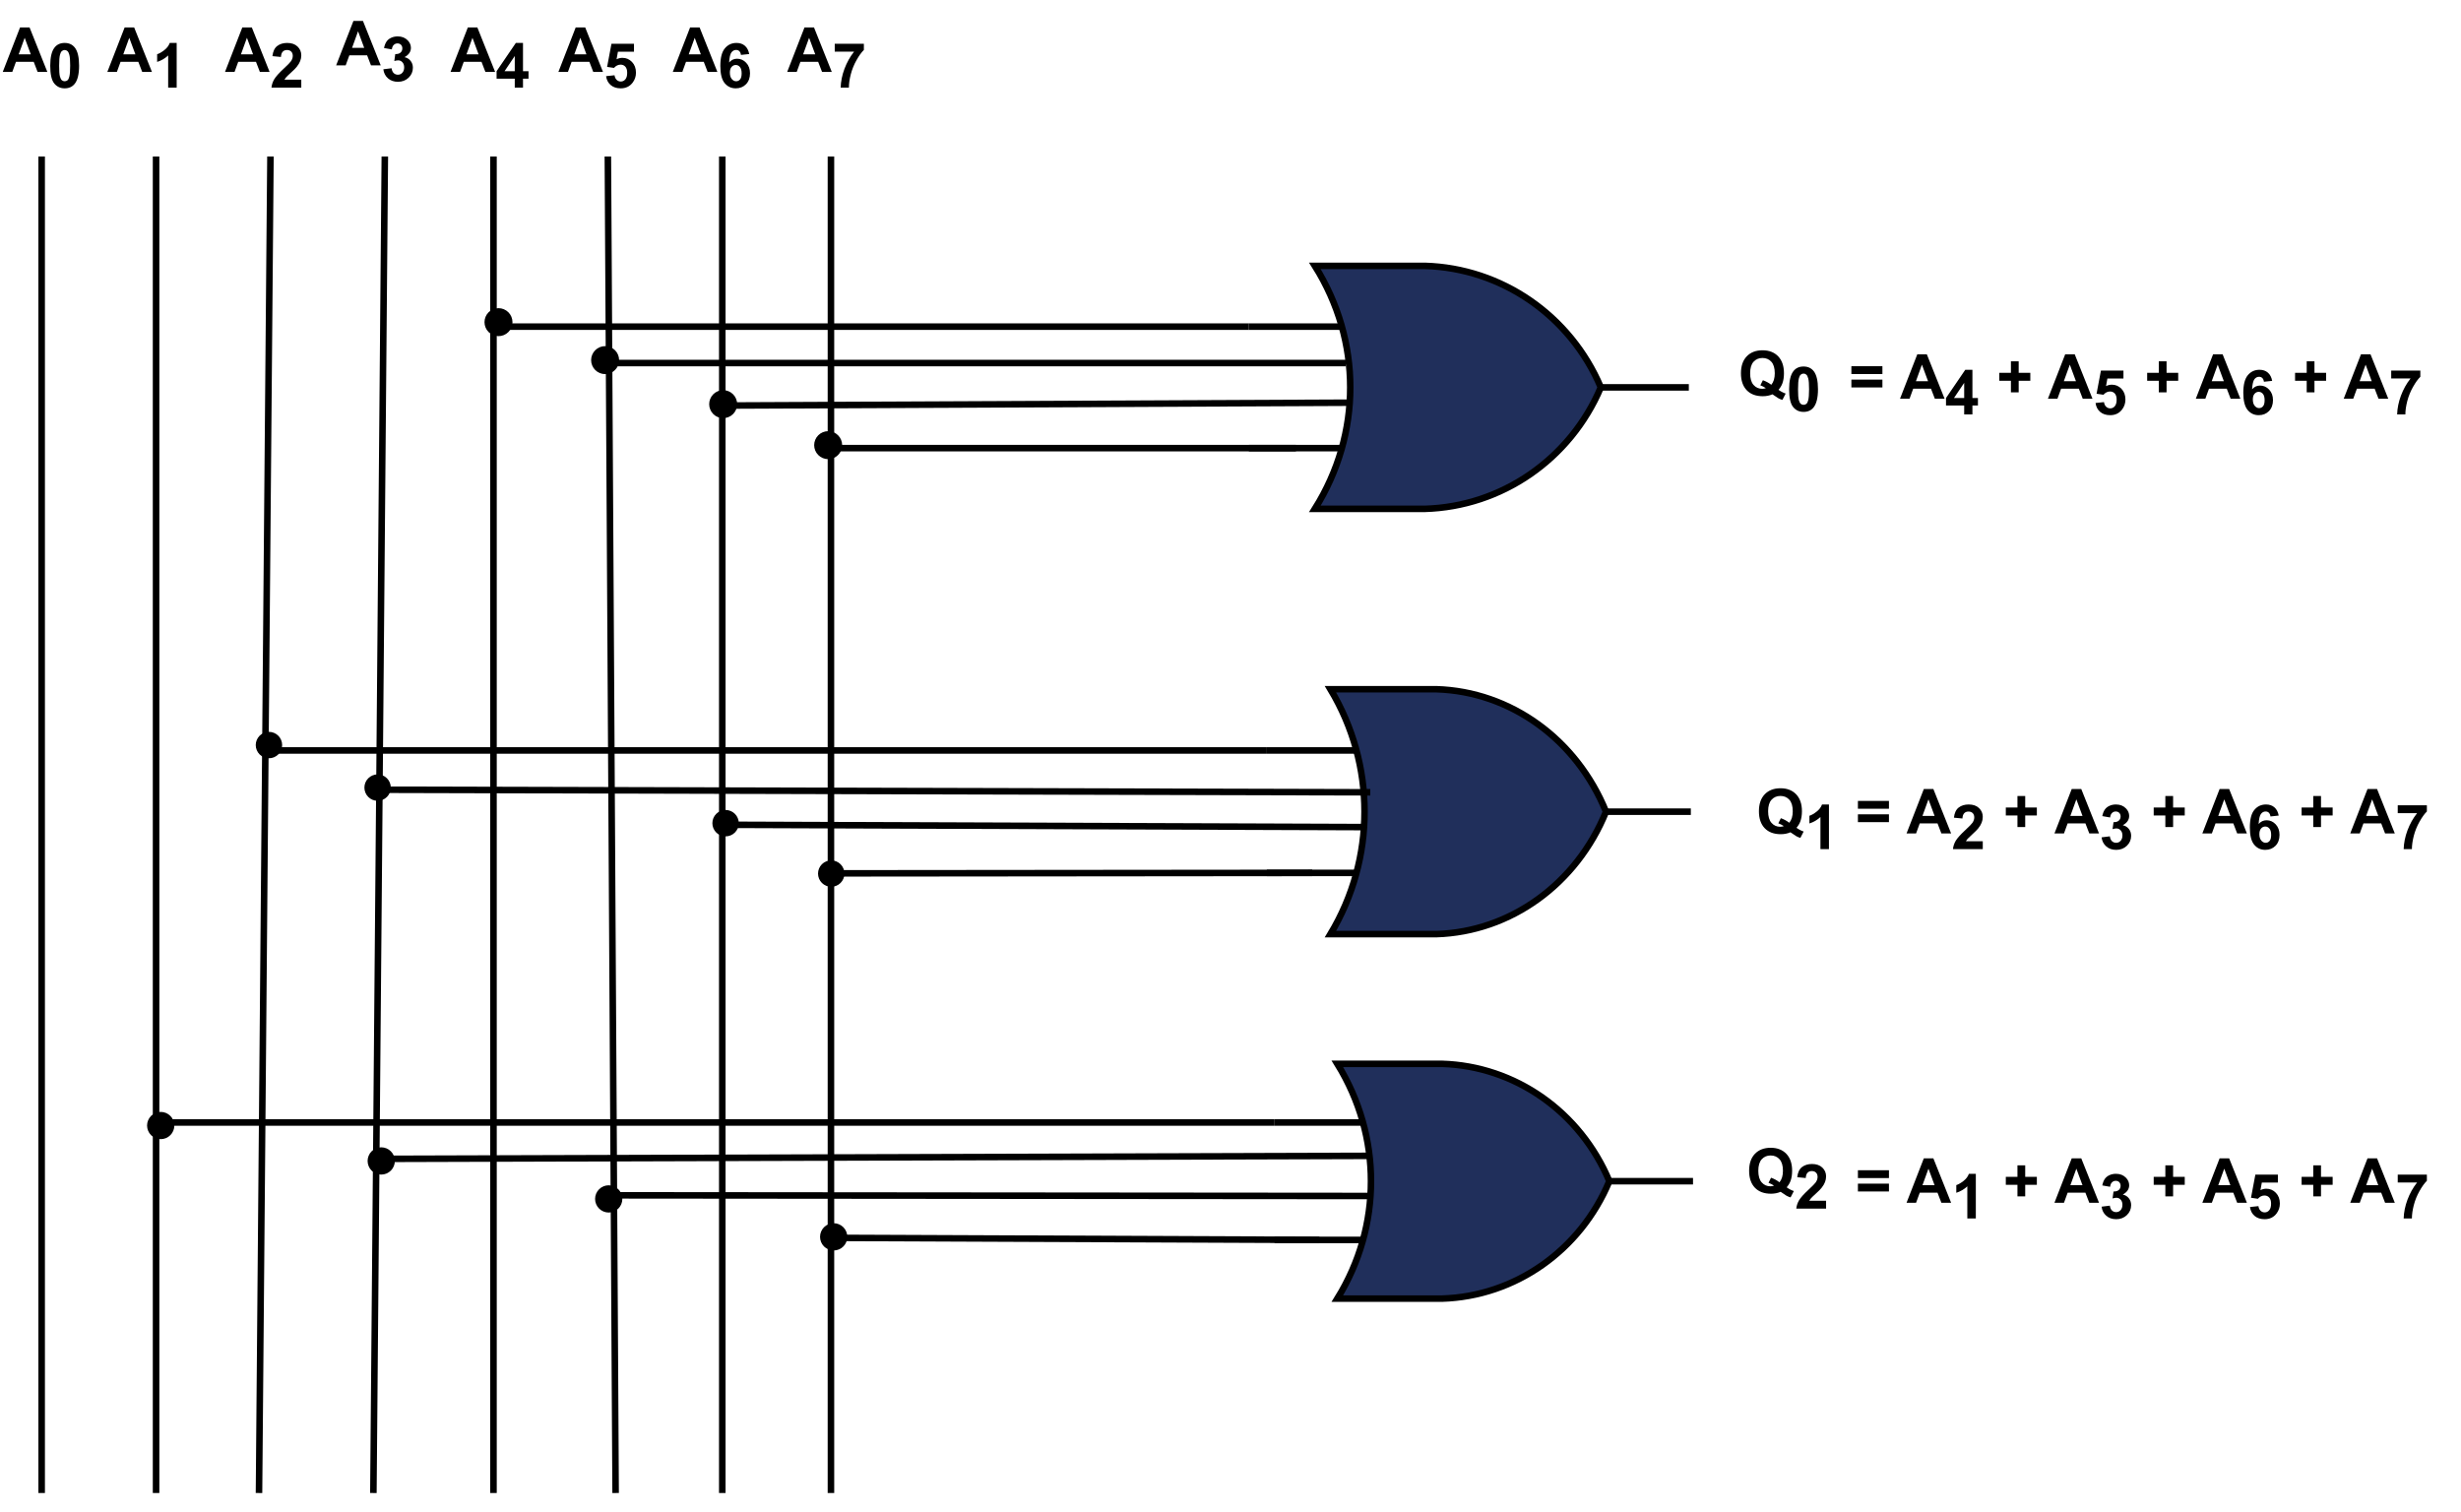 <svg xmlns:xlink="http://www.w3.org/1999/xlink" xmlns="http://www.w3.org/2000/svg" xmlns:svg="http://www.w3.org/2000/svg" width="564.96pt" height="347.04pt" viewBox="0 0 564.96 347.04" id="svg429"><defs id="defs53"><g id="g42"><g id="glyph-0-0"><path d="M 1.781 0 L 1.781 -8.906 L 8.906 -8.906 L 8.906 0 Z M 2 -0.219 L 8.688 -0.219 L 8.688 -8.688 L 2 -8.688 Z M 2 -0.219 " id="path2"></path></g><g id="glyph-0-1"><path d="M 10.234 0 L 8 0 L 7.109 -2.312 L 3.031 -2.312 L 2.188 0 L 0 0 L 3.969 -10.203 L 6.156 -10.203 Z M 6.438 -4.031 L 5.031 -7.828 L 3.656 -4.031 Z M 6.438 -4.031 " id="path5"></path></g><g id="glyph-0-2"><path d="M 7.203 -1.812 L 7.203 0 L 0.359 0 C 0.43 -0.688 0.648 -1.336 1.016 -1.953 C 1.391 -2.566 2.125 -3.379 3.219 -4.391 C 4.102 -5.211 4.645 -5.77 4.844 -6.062 C 5.113 -6.469 5.25 -6.867 5.25 -7.266 C 5.25 -7.703 5.129 -8.035 4.891 -8.266 C 4.66 -8.504 4.336 -8.625 3.922 -8.625 C 3.516 -8.625 3.191 -8.5 2.953 -8.25 C 2.711 -8.008 2.57 -7.602 2.531 -7.031 L 0.578 -7.219 C 0.703 -8.301 1.066 -9.078 1.672 -9.547 C 2.285 -10.016 3.051 -10.25 3.969 -10.25 C 4.977 -10.25 5.77 -9.973 6.344 -9.422 C 6.914 -8.879 7.203 -8.207 7.203 -7.406 C 7.203 -6.945 7.117 -6.508 6.953 -6.094 C 6.797 -5.676 6.535 -5.238 6.172 -4.781 C 5.941 -4.477 5.516 -4.047 4.891 -3.484 C 4.273 -2.922 3.883 -2.547 3.719 -2.359 C 3.562 -2.172 3.43 -1.988 3.328 -1.812 Z M 7.203 -1.812 " id="path8"></path></g><g id="glyph-0-3"><path d="M 3.906 -10.25 C 4.895 -10.25 5.672 -9.895 6.234 -9.188 C 6.891 -8.352 7.219 -6.969 7.219 -5.031 C 7.219 -3.102 6.883 -1.719 6.219 -0.875 C 5.664 -0.176 4.895 0.172 3.906 0.172 C 2.914 0.172 2.113 -0.207 1.5 -0.969 C 0.895 -1.727 0.594 -3.086 0.594 -5.047 C 0.594 -6.973 0.926 -8.359 1.594 -9.203 C 2.145 -9.898 2.914 -10.25 3.906 -10.25 Z M 3.906 -8.625 C 3.676 -8.625 3.469 -8.547 3.281 -8.391 C 3.094 -8.242 2.945 -7.973 2.844 -7.578 C 2.707 -7.078 2.641 -6.227 2.641 -5.031 C 2.641 -3.832 2.695 -3.008 2.812 -2.562 C 2.938 -2.113 3.094 -1.816 3.281 -1.672 C 3.469 -1.523 3.676 -1.453 3.906 -1.453 C 4.145 -1.453 4.359 -1.523 4.547 -1.672 C 4.734 -1.828 4.875 -2.098 4.969 -2.484 C 5.102 -2.984 5.172 -3.832 5.172 -5.031 C 5.172 -6.227 5.109 -7.051 4.984 -7.5 C 4.867 -7.945 4.719 -8.242 4.531 -8.391 C 4.352 -8.547 4.145 -8.625 3.906 -8.625 Z M 3.906 -8.625 " id="path11"></path></g><g id="glyph-0-4"><path d="M 4.438 0 L 4.438 -2.047 L 0.266 -2.047 L 0.266 -3.766 L 4.688 -10.25 L 6.328 -10.25 L 6.328 -3.766 L 7.594 -3.766 L 7.594 -2.047 L 6.328 -2.047 L 6.328 0 Z M 4.438 -3.766 L 4.438 -7.25 L 2.094 -3.766 Z M 4.438 -3.766 " id="path14"></path></g><g id="glyph-0-5"><path d="M 0.531 -2.703 L 2.422 -2.938 C 2.484 -2.457 2.645 -2.086 2.906 -1.828 C 3.176 -1.578 3.5 -1.453 3.875 -1.453 C 4.281 -1.453 4.617 -1.602 4.891 -1.906 C 5.172 -2.207 5.312 -2.617 5.312 -3.141 C 5.312 -3.629 5.176 -4.02 4.906 -4.312 C 4.645 -4.602 4.32 -4.75 3.938 -4.75 C 3.688 -4.75 3.391 -4.695 3.047 -4.594 L 3.266 -6.188 C 3.797 -6.176 4.195 -6.289 4.469 -6.531 C 4.75 -6.781 4.891 -7.102 4.891 -7.5 C 4.891 -7.844 4.785 -8.117 4.578 -8.328 C 4.379 -8.535 4.109 -8.641 3.766 -8.641 C 3.43 -8.641 3.145 -8.52 2.906 -8.281 C 2.676 -8.051 2.535 -7.711 2.484 -7.266 L 0.688 -7.578 C 0.812 -8.191 1 -8.68 1.25 -9.047 C 1.5 -9.422 1.848 -9.711 2.297 -9.922 C 2.754 -10.141 3.266 -10.25 3.828 -10.25 C 4.785 -10.25 5.555 -9.941 6.141 -9.328 C 6.617 -8.828 6.859 -8.258 6.859 -7.625 C 6.859 -6.727 6.367 -6.016 5.391 -5.484 C 5.973 -5.359 6.438 -5.078 6.781 -4.641 C 7.133 -4.203 7.312 -3.676 7.312 -3.062 C 7.312 -2.164 6.984 -1.398 6.328 -0.766 C 5.672 -0.141 4.859 0.172 3.891 0.172 C 2.961 0.172 2.195 -0.094 1.594 -0.625 C 0.988 -1.156 0.633 -1.848 0.531 -2.703 Z M 0.531 -2.703 " id="path17"></path></g><g id="glyph-0-6"><path d="M 7.234 -7.703 L 5.344 -7.5 C 5.289 -7.883 5.164 -8.172 4.969 -8.359 C 4.781 -8.547 4.531 -8.641 4.219 -8.641 C 3.801 -8.641 3.445 -8.453 3.156 -8.078 C 2.875 -7.703 2.695 -6.93 2.625 -5.766 C 3.113 -6.336 3.723 -6.625 4.453 -6.625 C 5.266 -6.625 5.961 -6.312 6.547 -5.688 C 7.129 -5.07 7.422 -4.27 7.422 -3.281 C 7.422 -2.238 7.113 -1.398 6.5 -0.766 C 5.883 -0.141 5.098 0.172 4.141 0.172 C 3.109 0.172 2.258 -0.227 1.594 -1.031 C 0.938 -1.832 0.609 -3.145 0.609 -4.969 C 0.609 -6.832 0.953 -8.176 1.641 -9 C 2.328 -9.832 3.223 -10.25 4.328 -10.25 C 5.109 -10.25 5.75 -10.031 6.25 -9.594 C 6.758 -9.156 7.086 -8.523 7.234 -7.703 Z M 2.797 -3.438 C 2.797 -2.801 2.941 -2.312 3.234 -1.969 C 3.523 -1.625 3.859 -1.453 4.234 -1.453 C 4.598 -1.453 4.898 -1.594 5.141 -1.875 C 5.379 -2.156 5.5 -2.617 5.5 -3.266 C 5.5 -3.93 5.367 -4.414 5.109 -4.719 C 4.848 -5.031 4.523 -5.188 4.141 -5.188 C 3.766 -5.188 3.445 -5.035 3.188 -4.734 C 2.926 -4.441 2.797 -4.008 2.797 -3.438 Z M 2.797 -3.438 " id="path20"></path></g><g id="glyph-0-7"><path d="M 0.641 -2.625 L 2.578 -2.828 C 2.641 -2.379 2.805 -2.023 3.078 -1.766 C 3.348 -1.516 3.66 -1.391 4.016 -1.391 C 4.43 -1.391 4.781 -1.555 5.062 -1.891 C 5.344 -2.223 5.484 -2.723 5.484 -3.391 C 5.484 -4.016 5.344 -4.484 5.062 -4.797 C 4.781 -5.109 4.414 -5.266 3.969 -5.266 C 3.406 -5.266 2.898 -5.016 2.453 -4.516 L 0.875 -4.75 L 1.875 -10.062 L 7.047 -10.062 L 7.047 -8.234 L 3.359 -8.234 L 3.047 -6.5 C 3.484 -6.719 3.93 -6.828 4.391 -6.828 C 5.254 -6.828 5.988 -6.508 6.594 -5.875 C 7.195 -5.25 7.5 -4.43 7.5 -3.422 C 7.5 -2.578 7.254 -1.828 6.766 -1.172 C 6.098 -0.273 5.176 0.172 4 0.172 C 3.062 0.172 2.297 -0.078 1.703 -0.578 C 1.109 -1.086 0.754 -1.77 0.641 -2.625 Z M 0.641 -2.625 " id="path23"></path></g><g id="glyph-0-8"><path d="M 5.609 0 L 3.656 0 L 3.656 -7.375 C 2.938 -6.695 2.094 -6.203 1.125 -5.891 L 1.125 -7.656 C 1.633 -7.82 2.188 -8.141 2.781 -8.609 C 3.383 -9.078 3.797 -9.625 4.016 -10.25 L 5.609 -10.25 Z M 5.609 0 " id="path26"></path></g><g id="glyph-0-9"><path d="M 0.609 -8.25 L 0.609 -10.062 L 7.297 -10.062 L 7.297 -8.641 C 6.742 -8.098 6.18 -7.316 5.609 -6.297 C 5.035 -5.285 4.598 -4.207 4.297 -3.062 C 4.004 -1.914 3.859 -0.895 3.859 0 L 1.969 0 C 2.008 -1.406 2.301 -2.844 2.844 -4.312 C 3.395 -5.781 4.129 -7.094 5.047 -8.25 Z M 0.609 -8.25 " id="path29"></path></g><g id="glyph-0-10"><path d="M 9.25 -1.297 C 9.75 -0.93 10.297 -0.645 10.891 -0.438 L 10.141 1.016 C 9.828 0.93 9.52 0.805 9.219 0.641 C 9.156 0.609 8.703 0.305 7.859 -0.266 C 7.191 0.023 6.453 0.172 5.641 0.172 C 4.066 0.172 2.836 -0.285 1.953 -1.203 C 1.066 -2.129 0.625 -3.426 0.625 -5.094 C 0.625 -6.758 1.066 -8.055 1.953 -8.984 C 2.848 -9.91 4.055 -10.375 5.578 -10.375 C 7.086 -10.375 8.285 -9.91 9.172 -8.984 C 10.055 -8.055 10.5 -6.758 10.5 -5.094 C 10.5 -4.219 10.379 -3.445 10.141 -2.781 C 9.953 -2.27 9.656 -1.773 9.25 -1.297 Z M 7.594 -2.453 C 7.852 -2.766 8.051 -3.141 8.188 -3.578 C 8.32 -4.023 8.391 -4.531 8.391 -5.094 C 8.391 -6.281 8.129 -7.16 7.609 -7.734 C 7.086 -8.316 6.406 -8.609 5.562 -8.609 C 4.727 -8.609 4.047 -8.316 3.516 -7.734 C 2.992 -7.148 2.734 -6.27 2.734 -5.094 C 2.734 -3.906 2.992 -3.016 3.516 -2.422 C 4.047 -1.828 4.707 -1.531 5.5 -1.531 C 5.801 -1.531 6.082 -1.582 6.344 -1.688 C 5.926 -1.957 5.504 -2.172 5.078 -2.328 L 5.656 -3.5 C 6.332 -3.27 6.977 -2.922 7.594 -2.453 Z M 7.594 -2.453 " id="path32"></path></g><g id="glyph-0-11"><path d="M 0.594 -5.672 L 0.594 -7.469 L 7.719 -7.469 L 7.719 -5.672 Z M 0.594 -2.594 L 0.594 -4.391 L 7.719 -4.391 L 7.719 -2.594 Z M 0.594 -2.594 " id="path35"></path></g><g id="glyph-0-12"></g><g id="glyph-0-13"><path d="M 3.266 -1.469 L 3.266 -4.125 L 0.594 -4.125 L 0.594 -5.953 L 3.266 -5.953 L 3.266 -8.594 L 5.047 -8.594 L 5.047 -5.953 L 7.719 -5.953 L 7.719 -4.125 L 5.047 -4.125 L 5.047 -1.469 Z M 3.266 -1.469 " id="path39"></path></g></g><clipPath id="clip-0"><path clip-rule="nonzero" d="M 38 14 L 84 14 L 84 345.902 L 38 345.902 Z M 38 14 " id="path44"></path></clipPath><clipPath id="clip-1"><path clip-rule="nonzero" d="M 64 14 L 110 14 L 110 345.902 L 64 345.902 Z M 64 14 " id="path47"></path></clipPath><clipPath id="clip-2"><path clip-rule="nonzero" d="M 118 14 L 163 14 L 163 345.902 L 118 345.902 Z M 118 14 " id="path50"></path></clipPath></defs><g fill="#000000" fill-opacity="1" id="g57"><use xlink:href="#glyph-0-1" x="51.656" y="16.507" id="use55"></use></g><g fill="#000000" fill-opacity="1" id="g61"><use xlink:href="#glyph-0-2" x="61.961" y="20.107" id="use59"></use></g><g fill="#000000" fill-opacity="1" id="g65"><use xlink:href="#glyph-0-1" x="0.633" y="16.507" id="use63"></use></g><g fill="#000000" fill-opacity="1" id="g69"><use xlink:href="#glyph-0-3" x="10.938" y="20.107" id="use67"></use></g><g fill="#000000" fill-opacity="1" id="g73"><use xlink:href="#glyph-0-1" x="103.429" y="16.507" id="use71"></use></g><g fill="#000000" fill-opacity="1" id="g77"><use xlink:href="#glyph-0-4" x="113.734" y="20.107" id="use75"></use></g><g fill="#000000" fill-opacity="1" id="g81"><use xlink:href="#glyph-0-1" x="77.167" y="15.007" id="use79"></use></g><g fill="#000000" fill-opacity="1" id="g85"><use xlink:href="#glyph-0-5" x="87.472" y="18.606" id="use83"></use></g><g fill="#000000" fill-opacity="1" id="g89"><use xlink:href="#glyph-0-1" x="154.451" y="16.507" id="use87"></use></g><g fill="#000000" fill-opacity="1" id="g93"><use xlink:href="#glyph-0-6" x="164.756" y="20.107" id="use91"></use></g><g fill="#000000" fill-opacity="1" id="g97"><use xlink:href="#glyph-0-1" x="128.19" y="16.507" id="use95"></use></g><g fill="#000000" fill-opacity="1" id="g101"><use xlink:href="#glyph-0-7" x="138.495" y="20.107" id="use99"></use></g><g fill="#000000" fill-opacity="1" id="g105"><use xlink:href="#glyph-0-1" x="24.644" y="16.507" id="use103"></use></g><g fill="#000000" fill-opacity="1" id="g109"><use xlink:href="#glyph-0-8" x="34.949" y="20.107" id="use107"></use></g><g fill="#000000" fill-opacity="1" id="g113"><use xlink:href="#glyph-0-1" x="180.713" y="16.507" id="use111"></use></g><g fill="#000000" fill-opacity="1" id="g117"><use xlink:href="#glyph-0-9" x="191.018" y="20.107" id="use115"></use></g><path fill="none" stroke-width="2" stroke-linecap="butt" stroke-linejoin="miter" stroke="rgb(0%, 0%, 0%)" stroke-opacity="1" stroke-miterlimit="10" d="M 12.75 457.001 L 12.75 47.911 " transform="matrix(0.75, 0, 0, 0.75, 0, 0)" id="path119"></path><path fill="none" stroke-width="2" stroke-linecap="butt" stroke-linejoin="miter" stroke="rgb(0%, 0%, 0%)" stroke-opacity="1" stroke-miterlimit="10" d="M 47.771 457.001 L 47.771 47.911 " transform="matrix(0.75, 0, 0, 0.75, 0, 0)" id="path121"></path><g clip-path="url(#clip-0)" id="g125"><path fill="none" stroke-width="2" stroke-linecap="butt" stroke-linejoin="miter" stroke="#000000" stroke-opacity="1" stroke-miterlimit="10" d="M 79.277,457.001 82.781,47.911" transform="scale(0.75)" id="path123"></path></g><g clip-path="url(#clip-1)" id="g129"><path fill="none" stroke-width="2" stroke-linecap="butt" stroke-linejoin="miter" stroke="#000000" stroke-opacity="1" stroke-miterlimit="10" d="M 114.288,457.001 117.792,47.911" transform="scale(0.75)" id="path127"></path></g><path fill="none" stroke-width="2" stroke-linecap="butt" stroke-linejoin="miter" stroke="rgb(0%, 0%, 0%)" stroke-opacity="1" stroke-miterlimit="10" d="M 151.048 457.001 L 151.048 47.911 " transform="matrix(0.75, 0, 0, 0.75, 0, 0)" id="path131"></path><g clip-path="url(#clip-2)" id="g135"><path fill="none" stroke-width="2" stroke-linecap="butt" stroke-linejoin="miter" stroke="#000000" stroke-opacity="1" stroke-miterlimit="10" d="M 188.432,457.001 186.058,47.911" transform="scale(0.75)" id="path133"></path></g><path fill="none" stroke-width="2" stroke-linecap="butt" stroke-linejoin="miter" stroke="rgb(0%, 0%, 0%)" stroke-opacity="1" stroke-miterlimit="10" d="M 221.079 457.001 L 221.079 47.911 " transform="matrix(0.75, 0, 0, 0.75, 0, 0)" id="path137"></path><path fill="none" stroke-width="2" stroke-linecap="butt" stroke-linejoin="miter" stroke="rgb(0%, 0%, 0%)" stroke-opacity="1" stroke-miterlimit="10" d="M 254.341 457.001 L 254.341 47.911 " transform="matrix(0.75, 0, 0, 0.75, 0, 0)" id="path139"></path><g fill="#000000" fill-opacity="1" id="g143"><use xlink:href="#glyph-0-10" x="399.036" y="90.79" id="use141"></use></g><g fill="#000000" fill-opacity="1" id="g147"><use xlink:href="#glyph-0-3" x="410.127" y="94.389" id="use145"></use></g><path fill="none" stroke-width="2" stroke-linecap="butt" stroke-linejoin="miter" stroke="rgb(0%, 0%, 0%)" stroke-opacity="1" stroke-miterlimit="10" d="M 492.6 361.559 L 518.208 361.559 M 390.129 343.588 L 419.59 343.588 M 390.129 379.53 L 419.59 379.53 " transform="matrix(0.75, 0, 0, 0.75, 0, 0)" id="path149"></path><path fill-rule="nonzero" fill="rgb(12.549%, 18.43%, 35.689%)" fill-opacity="1" stroke-width="2" stroke-linecap="butt" stroke-linejoin="miter" stroke="rgb(0%, 0%, 0%)" stroke-opacity="1" stroke-miterlimit="10" d="M 441.362 325.632 C 463.732 326.298 483.708 340.308 492.6 361.559 C 483.708 382.82 463.732 396.83 441.362 397.501 L 409.34 397.501 C 423.068 375.261 423.068 347.862 409.34 325.632 Z M 441.362 325.632 " transform="matrix(0.75, 0, 0, 0.75, 0, 0)" id="path151"></path><path fill="none" stroke-width="2" stroke-linecap="butt" stroke-linejoin="miter" stroke="rgb(0%, 0%, 0%)" stroke-opacity="1" stroke-miterlimit="10" d="M 48.151 343.588 L 390.129 343.588 " transform="matrix(0.75, 0, 0, 0.75, 0, 0)" id="path153"></path><path fill="none" stroke-width="2" stroke-linecap="butt" stroke-linejoin="miter" stroke="rgb(0%, 0%, 0%)" stroke-opacity="1" stroke-miterlimit="10" d="M 114.288 354.728 L 418.56 353.802 " transform="matrix(0.75, 0, 0, 0.75, 0, 0)" id="path155"></path><path fill="none" stroke-width="2" stroke-linecap="butt" stroke-linejoin="miter" stroke="rgb(0%, 0%, 0%)" stroke-opacity="1" stroke-miterlimit="10" d="M 184.309 365.88 L 419.97 366.088 " transform="matrix(0.75, 0, 0, 0.75, 0, 0)" id="path157"></path><path fill="none" stroke-width="2" stroke-linecap="butt" stroke-linejoin="miter" stroke="rgb(0%, 0%, 0%)" stroke-opacity="1" stroke-miterlimit="10" d="M 254.341 378.9 L 403.832 379.53 " transform="matrix(0.75, 0, 0, 0.75, 0, 0)" id="path159"></path><path fill-rule="nonzero" fill="rgb(0%, 0%, 0%)" fill-opacity="1" stroke-width="2" stroke-linecap="butt" stroke-linejoin="miter" stroke="rgb(0%, 0%, 0%)" stroke-opacity="1" stroke-miterlimit="4" d="M 119.864 355.358 C 119.864 355.78 119.78 356.186 119.619 356.571 C 119.458 356.962 119.228 357.305 118.932 357.602 C 118.635 357.899 118.291 358.128 117.906 358.289 C 117.516 358.451 117.11 358.534 116.688 358.534 C 116.271 358.534 115.865 358.451 115.475 358.289 C 115.09 358.128 114.746 357.899 114.449 357.602 C 114.147 357.305 113.918 356.962 113.762 356.571 C 113.601 356.186 113.517 355.78 113.517 355.358 C 113.517 354.942 113.601 354.536 113.762 354.145 C 113.918 353.76 114.147 353.416 114.449 353.12 C 114.746 352.818 115.09 352.589 115.475 352.427 C 115.865 352.271 116.271 352.188 116.688 352.188 C 117.11 352.188 117.516 352.271 117.906 352.427 C 118.291 352.589 118.635 352.818 118.932 353.12 C 119.228 353.416 119.458 353.76 119.619 354.145 C 119.78 354.536 119.864 354.942 119.864 355.358 Z M 119.864 355.358 " transform="matrix(0.75, 0, 0, 0.75, 0, 0)" id="path161"></path><path fill-rule="nonzero" fill="rgb(0%, 0%, 0%)" fill-opacity="1" stroke-width="2" stroke-linecap="butt" stroke-linejoin="miter" stroke="rgb(0%, 0%, 0%)" stroke-opacity="1" stroke-miterlimit="4" d="M 189.489 366.978 C 189.489 367.4 189.411 367.806 189.25 368.191 C 189.088 368.582 188.859 368.925 188.562 369.222 C 188.266 369.519 187.922 369.748 187.532 369.909 C 187.146 370.071 186.74 370.154 186.319 370.154 C 185.897 370.154 185.496 370.071 185.106 369.909 C 184.72 369.748 184.377 369.519 184.08 369.222 C 183.778 368.925 183.549 368.582 183.388 368.191 C 183.231 367.806 183.148 367.4 183.148 366.978 C 183.148 366.562 183.231 366.156 183.388 365.765 C 183.549 365.38 183.778 365.036 184.08 364.74 C 184.377 364.438 184.72 364.209 185.106 364.052 C 185.496 363.891 185.897 363.808 186.319 363.808 C 186.74 363.808 187.146 363.891 187.532 364.052 C 187.922 364.209 188.266 364.438 188.562 364.74 C 188.859 365.036 189.088 365.38 189.25 365.765 C 189.411 366.156 189.489 366.562 189.489 366.978 Z M 189.489 366.978 " transform="matrix(0.75, 0, 0, 0.75, 0, 0)" id="path163"></path><path fill-rule="nonzero" fill="rgb(0%, 0%, 0%)" fill-opacity="1" stroke-width="2" stroke-linecap="butt" stroke-linejoin="miter" stroke="rgb(0%, 0%, 0%)" stroke-opacity="1" stroke-miterlimit="4" d="M 258.349 378.588 C 258.349 379.009 258.271 379.415 258.11 379.806 C 257.948 380.191 257.719 380.535 257.423 380.831 C 257.126 381.128 256.782 381.357 256.392 381.519 C 256.006 381.68 255.6 381.763 255.179 381.763 C 254.757 381.763 254.356 381.68 253.966 381.519 C 253.575 381.357 253.237 381.128 252.935 380.831 C 252.638 380.535 252.409 380.191 252.248 379.806 C 252.086 379.415 252.008 379.009 252.008 378.588 C 252.008 378.171 252.086 377.765 252.248 377.375 C 252.409 376.989 252.638 376.646 252.935 376.349 C 253.237 376.052 253.575 375.823 253.966 375.662 C 254.356 375.5 254.757 375.417 255.179 375.417 C 255.6 375.417 256.006 375.5 256.392 375.662 C 256.782 375.823 257.126 376.052 257.423 376.349 C 257.719 376.646 257.948 376.989 258.11 377.375 C 258.271 377.765 258.349 378.171 258.349 378.588 Z M 258.349 378.588 " transform="matrix(0.75, 0, 0, 0.75, 0, 0)" id="path165"></path><path fill-rule="nonzero" fill="rgb(0%, 0%, 0%)" fill-opacity="1" stroke-width="2" stroke-linecap="butt" stroke-linejoin="miter" stroke="rgb(0%, 0%, 0%)" stroke-opacity="1" stroke-miterlimit="4" d="M 52.362 344.519 C 52.362 344.941 52.279 345.347 52.118 345.732 C 51.961 346.123 51.732 346.466 51.43 346.763 C 51.134 347.06 50.79 347.289 50.405 347.45 C 50.014 347.612 49.608 347.69 49.192 347.69 C 48.77 347.69 48.364 347.612 47.979 347.45 C 47.588 347.289 47.245 347.06 46.948 346.763 C 46.651 346.466 46.422 346.123 46.261 345.732 C 46.099 345.347 46.016 344.941 46.016 344.519 C 46.016 344.098 46.099 343.697 46.261 343.306 C 46.422 342.916 46.651 342.572 46.948 342.276 C 47.245 341.979 47.588 341.75 47.979 341.588 C 48.364 341.427 48.77 341.349 49.192 341.349 C 49.608 341.349 50.014 341.427 50.405 341.588 C 50.79 341.75 51.134 341.979 51.43 342.276 C 51.732 342.572 51.961 342.916 52.118 343.306 C 52.279 343.697 52.362 344.098 52.362 344.519 Z M 52.362 344.519 " transform="matrix(0.75, 0, 0, 0.75, 0, 0)" id="path167"></path><g fill="#000000" fill-opacity="1" id="g171"><use xlink:href="#glyph-0-10" x="400.912" y="273.871" id="use169"></use></g><g fill="#000000" fill-opacity="1" id="g175"><use xlink:href="#glyph-0-2" x="412.003" y="277.47" id="use173"></use></g><g fill="#000000" fill-opacity="1" id="g181"><use xlink:href="#glyph-0-11" x="425.919" y="276.122" id="use177"></use><use xlink:href="#glyph-0-12" x="434.244" y="276.122" id="use179"></use></g><g fill="#000000" fill-opacity="1" id="g185"><use xlink:href="#glyph-0-1" x="437.676" y="276.122" id="use183"></use></g><g fill="#000000" fill-opacity="1" id="g189"><use xlink:href="#glyph-0-8" x="447.972" y="279.721" id="use187"></use></g><g fill="#000000" fill-opacity="1" id="g193"><use xlink:href="#glyph-0-12" x="455.9" y="279.721" id="use191"></use></g><g fill="#000000" fill-opacity="1" id="g199"><use xlink:href="#glyph-0-13" x="459.871" y="276.122" id="use195"></use><use xlink:href="#glyph-0-12" x="468.197" y="276.122" id="use197"></use></g><g fill="#000000" fill-opacity="1" id="g203"><use xlink:href="#glyph-0-1" x="471.629" y="276.122" id="use201"></use></g><g fill="#000000" fill-opacity="1" id="g207"><use xlink:href="#glyph-0-5" x="481.924" y="279.721" id="use205"></use></g><g fill="#000000" fill-opacity="1" id="g211"><use xlink:href="#glyph-0-12" x="489.861" y="276.122" id="use209"></use></g><g fill="#000000" fill-opacity="1" id="g217"><use xlink:href="#glyph-0-13" x="493.822" y="276.122" id="use213"></use><use xlink:href="#glyph-0-12" x="502.148" y="276.122" id="use215"></use></g><g fill="#000000" fill-opacity="1" id="g221"><use xlink:href="#glyph-0-1" x="505.579" y="276.122" id="use219"></use></g><g fill="#000000" fill-opacity="1" id="g225"><use xlink:href="#glyph-0-7" x="515.877" y="279.721" id="use223"></use></g><g fill="#000000" fill-opacity="1" id="g229"><use xlink:href="#glyph-0-12" x="523.814" y="276.122" id="use227"></use></g><g fill="#000000" fill-opacity="1" id="g235"><use xlink:href="#glyph-0-13" x="527.775" y="276.122" id="use231"></use><use xlink:href="#glyph-0-12" x="536.1" y="276.122" id="use233"></use></g><g fill="#000000" fill-opacity="1" id="g239"><use xlink:href="#glyph-0-1" x="539.532" y="276.122" id="use237"></use></g><g fill="#000000" fill-opacity="1" id="g243"><use xlink:href="#glyph-0-9" x="549.829" y="279.721" id="use241"></use></g><path fill="none" stroke-width="2" stroke-linecap="butt" stroke-linejoin="miter" stroke="rgb(0%, 0%, 0%)" stroke-opacity="1" stroke-miterlimit="10" d="M 491.579 248.453 L 517.542 248.453 M 387.761 229.711 L 417.612 229.711 M 387.761 267.189 L 417.612 267.189 " transform="matrix(0.75, 0, 0, 0.75, 0, 0)" id="path245"></path><path fill-rule="nonzero" fill="rgb(12.549%, 18.43%, 35.689%)" fill-opacity="1" stroke-width="2" stroke-linecap="butt" stroke-linejoin="miter" stroke="rgb(0%, 0%, 0%)" stroke-opacity="1" stroke-miterlimit="10" d="M 439.67 210.969 C 462.342 211.662 482.568 226.28 491.579 248.453 C 482.568 270.62 462.342 285.228 439.67 285.931 L 407.231 285.931 C 421.142 262.727 421.142 234.162 407.231 210.969 Z M 439.67 210.969 " transform="matrix(0.75, 0, 0, 0.75, 0, 0)" id="path247"></path><path fill="none" stroke-width="2" stroke-linecap="butt" stroke-linejoin="miter" stroke="rgb(0%, 0%, 0%)" stroke-opacity="1" stroke-miterlimit="10" d="M 83.598 229.711 L 387.761 229.711 " transform="matrix(0.75, 0, 0, 0.75, 0, 0)" id="path249"></path><path fill="none" stroke-width="2" stroke-linecap="butt" stroke-linejoin="miter" stroke="rgb(0%, 0%, 0%)" stroke-opacity="1" stroke-miterlimit="10" d="M 116.511 241.732 L 419.429 242.518 " transform="matrix(0.75, 0, 0, 0.75, 0, 0)" id="path251"></path><path fill="none" stroke-width="2" stroke-linecap="butt" stroke-linejoin="miter" stroke="rgb(0%, 0%, 0%)" stroke-opacity="1" stroke-miterlimit="10" d="M 219.32 252.451 L 418.002 253.169 " transform="matrix(0.75, 0, 0, 0.75, 0, 0)" id="path253"></path><path fill="none" stroke-width="2" stroke-linecap="butt" stroke-linejoin="miter" stroke="rgb(0%, 0%, 0%)" stroke-opacity="1" stroke-miterlimit="10" d="M 254.341 267.33 L 401.65 267.189 " transform="matrix(0.75, 0, 0, 0.75, 0, 0)" id="path255"></path><path fill-rule="nonzero" fill="rgb(0%, 0%, 0%)" fill-opacity="1" stroke-width="2" stroke-linecap="butt" stroke-linejoin="miter" stroke="rgb(0%, 0%, 0%)" stroke-opacity="1" stroke-miterlimit="4" d="M 257.469 267.402 C 257.469 267.803 257.396 268.194 257.24 268.563 C 257.084 268.938 256.865 269.266 256.579 269.553 C 256.298 269.834 255.965 270.058 255.595 270.209 C 255.22 270.365 254.835 270.443 254.429 270.443 C 254.028 270.443 253.638 270.365 253.268 270.209 C 252.893 270.058 252.565 269.834 252.279 269.553 C 251.993 269.266 251.774 268.938 251.618 268.563 C 251.467 268.194 251.389 267.803 251.389 267.402 C 251.389 266.996 251.467 266.611 251.618 266.236 C 251.774 265.861 251.993 265.534 252.279 265.247 C 252.565 264.966 252.893 264.742 253.268 264.591 C 253.638 264.435 254.028 264.357 254.429 264.357 C 254.835 264.357 255.22 264.435 255.595 264.591 C 255.965 264.742 256.298 264.966 256.579 265.247 C 256.865 265.534 257.084 265.861 257.24 266.236 C 257.396 266.611 257.469 266.996 257.469 267.402 Z M 257.469 267.402 " transform="matrix(0.75, 0, 0, 0.75, 0, 0)" id="path257"></path><path fill-rule="nonzero" fill="rgb(0%, 0%, 0%)" fill-opacity="1" stroke-width="2" stroke-linecap="butt" stroke-linejoin="miter" stroke="rgb(0%, 0%, 0%)" stroke-opacity="1" stroke-miterlimit="4" d="M 225.13 251.972 C 225.13 252.373 225.057 252.763 224.9 253.133 C 224.744 253.508 224.526 253.836 224.239 254.122 C 223.953 254.408 223.625 254.627 223.255 254.778 C 222.881 254.934 222.495 255.012 222.089 255.012 C 221.688 255.012 221.298 254.934 220.928 254.778 C 220.553 254.627 220.225 254.408 219.939 254.122 C 219.653 253.836 219.434 253.508 219.278 253.133 C 219.127 252.763 219.049 252.373 219.049 251.972 C 219.049 251.566 219.127 251.18 219.278 250.806 C 219.434 250.431 219.653 250.103 219.939 249.822 C 220.225 249.535 220.553 249.317 220.928 249.161 C 221.298 249.004 221.688 248.926 222.089 248.926 C 222.495 248.926 222.881 249.004 223.255 249.161 C 223.625 249.317 223.953 249.535 224.239 249.822 C 224.526 250.103 224.744 250.431 224.9 250.806 C 225.057 251.18 225.13 251.566 225.13 251.972 Z M 225.13 251.972 " transform="matrix(0.75, 0, 0, 0.75, 0, 0)" id="path259"></path><path fill-rule="nonzero" fill="rgb(0%, 0%, 0%)" fill-opacity="1" stroke-width="2" stroke-linecap="butt" stroke-linejoin="miter" stroke="rgb(0%, 0%, 0%)" stroke-opacity="1" stroke-miterlimit="4" d="M 85.363 228.061 C 85.363 228.461 85.285 228.852 85.129 229.221 C 84.978 229.596 84.754 229.924 84.473 230.211 C 84.187 230.497 83.859 230.716 83.484 230.872 C 83.109 231.023 82.724 231.101 82.318 231.101 C 81.917 231.101 81.526 231.023 81.157 230.872 C 80.782 230.716 80.454 230.497 80.168 230.211 C 79.887 229.924 79.663 229.596 79.512 229.221 C 79.356 228.852 79.277 228.461 79.277 228.061 C 79.277 227.654 79.356 227.269 79.512 226.894 C 79.663 226.525 79.887 226.197 80.168 225.91 C 80.454 225.624 80.782 225.405 81.157 225.249 C 81.526 225.093 81.917 225.02 82.318 225.02 C 82.724 225.02 83.109 225.093 83.484 225.249 C 83.859 225.405 84.187 225.624 84.473 225.91 C 84.754 226.197 84.978 226.525 85.129 226.894 C 85.285 227.269 85.363 227.654 85.363 228.061 Z M 85.363 228.061 " transform="matrix(0.75, 0, 0, 0.75, 0, 0)" id="path261"></path><g fill="#000000" fill-opacity="1" id="g265"><use xlink:href="#glyph-0-10" x="403.163" y="191.335" id="use263"></use></g><g fill="#000000" fill-opacity="1" id="g269"><use xlink:href="#glyph-0-8" x="414.254" y="194.934" id="use267"></use></g><g fill="#000000" fill-opacity="1" id="g275"><use xlink:href="#glyph-0-11" x="425.919" y="191.335" id="use271"></use><use xlink:href="#glyph-0-12" x="434.244" y="191.335" id="use273"></use></g><g fill="#000000" fill-opacity="1" id="g279"><use xlink:href="#glyph-0-1" x="437.676" y="191.335" id="use277"></use></g><g fill="#000000" fill-opacity="1" id="g283"><use xlink:href="#glyph-0-2" x="447.972" y="194.934" id="use281"></use></g><g fill="#000000" fill-opacity="1" id="g287"><use xlink:href="#glyph-0-12" x="455.9" y="194.934" id="use285"></use></g><g fill="#000000" fill-opacity="1" id="g293"><use xlink:href="#glyph-0-13" x="459.871" y="191.335" id="use289"></use><use xlink:href="#glyph-0-12" x="468.197" y="191.335" id="use291"></use></g><g fill="#000000" fill-opacity="1" id="g297"><use xlink:href="#glyph-0-1" x="471.629" y="191.335" id="use295"></use></g><g fill="#000000" fill-opacity="1" id="g301"><use xlink:href="#glyph-0-5" x="481.924" y="194.934" id="use299"></use></g><g fill="#000000" fill-opacity="1" id="g305"><use xlink:href="#glyph-0-12" x="489.861" y="191.335" id="use303"></use></g><g fill="#000000" fill-opacity="1" id="g311"><use xlink:href="#glyph-0-13" x="493.822" y="191.335" id="use307"></use><use xlink:href="#glyph-0-12" x="502.148" y="191.335" id="use309"></use></g><g fill="#000000" fill-opacity="1" id="g315"><use xlink:href="#glyph-0-1" x="505.579" y="191.335" id="use313"></use></g><g fill="#000000" fill-opacity="1" id="g319"><use xlink:href="#glyph-0-6" x="515.877" y="194.934" id="use317"></use></g><g fill="#000000" fill-opacity="1" id="g323"><use xlink:href="#glyph-0-12" x="523.814" y="191.335" id="use321"></use></g><g fill="#000000" fill-opacity="1" id="g329"><use xlink:href="#glyph-0-13" x="527.775" y="191.335" id="use325"></use><use xlink:href="#glyph-0-12" x="536.1" y="191.335" id="use327"></use></g><g fill="#000000" fill-opacity="1" id="g333"><use xlink:href="#glyph-0-1" x="539.532" y="191.335" id="use331"></use></g><g fill="#000000" fill-opacity="1" id="g337"><use xlink:href="#glyph-0-9" x="549.829" y="194.934" id="use335"></use></g><path fill="none" stroke-width="2" stroke-linecap="butt" stroke-linejoin="miter" stroke="rgb(0%, 0%, 0%)" stroke-opacity="1" stroke-miterlimit="10" d="M 489.991 118.573 L 516.927 118.573 M 382.268 99.982 L 413.239 99.982 M 382.268 137.168 L 413.239 137.168 " transform="matrix(0.75, 0, 0, 0.75, 0, 0)" id="path339"></path><path fill-rule="nonzero" fill="rgb(12.549%, 18.43%, 35.689%)" fill-opacity="1" stroke-width="2" stroke-linecap="butt" stroke-linejoin="miter" stroke="rgb(0%, 0%, 0%)" stroke-opacity="1" stroke-miterlimit="10" d="M 436.13 81.381 C 459.651 82.068 480.652 96.572 489.991 118.573 C 480.652 140.568 459.651 155.072 436.13 155.759 L 402.462 155.759 C 416.899 132.749 416.899 104.391 402.462 81.381 Z M 436.13 81.381 " transform="matrix(0.75, 0, 0, 0.75, 0, 0)" id="path341"></path><path fill="none" stroke-width="2" stroke-linecap="butt" stroke-linejoin="miter" stroke="rgb(0%, 0%, 0%)" stroke-opacity="1" stroke-miterlimit="10" d="M 153.791 99.982 L 382.268 99.982 " transform="matrix(0.75, 0, 0, 0.75, 0, 0)" id="path343"></path><path fill="none" stroke-width="2" stroke-linecap="butt" stroke-linejoin="miter" stroke="rgb(0%, 0%, 0%)" stroke-opacity="1" stroke-miterlimit="10" d="M 184.309 111.128 L 411.891 111.128 " transform="matrix(0.75, 0, 0, 0.75, 0, 0)" id="path345"></path><path fill="none" stroke-width="2" stroke-linecap="butt" stroke-linejoin="miter" stroke="rgb(0%, 0%, 0%)" stroke-opacity="1" stroke-miterlimit="10" d="M 219.32 124.148 L 413.64 123.258 " transform="matrix(0.75, 0, 0, 0.75, 0, 0)" id="path347"></path><path fill="none" stroke-width="2" stroke-linecap="butt" stroke-linejoin="miter" stroke="rgb(0%, 0%, 0%)" stroke-opacity="1" stroke-miterlimit="10" d="M 254.341 137.168 L 396.668 137.168 " transform="matrix(0.75, 0, 0, 0.75, 0, 0)" id="path349"></path><path fill-rule="nonzero" fill="rgb(0%, 0%, 0%)" fill-opacity="1" stroke-width="2" stroke-linecap="butt" stroke-linejoin="miter" stroke="rgb(0%, 0%, 0%)" stroke-opacity="1" stroke-miterlimit="4" d="M 155.863 98.613 C 155.863 99.045 155.78 99.466 155.613 99.867 C 155.447 100.268 155.207 100.622 154.9 100.929 C 154.593 101.236 154.239 101.476 153.838 101.643 C 153.432 101.809 153.016 101.892 152.578 101.892 C 152.146 101.892 151.725 101.809 151.324 101.643 C 150.923 101.476 150.569 101.236 150.256 100.929 C 149.949 100.622 149.715 100.268 149.548 99.867 C 149.382 99.466 149.299 99.045 149.299 98.613 C 149.299 98.175 149.382 97.754 149.548 97.353 C 149.715 96.952 149.949 96.598 150.256 96.291 C 150.569 95.984 150.923 95.744 151.324 95.577 C 151.725 95.411 152.146 95.328 152.578 95.328 C 153.016 95.328 153.432 95.411 153.838 95.577 C 154.239 95.744 154.593 95.984 154.9 96.291 C 155.207 96.598 155.447 96.952 155.613 97.353 C 155.78 97.754 155.863 98.175 155.863 98.613 Z M 155.863 98.613 " transform="matrix(0.75, 0, 0, 0.75, 0, 0)" id="path351"></path><path fill-rule="nonzero" fill="rgb(0%, 0%, 0%)" fill-opacity="1" stroke-width="2" stroke-linecap="butt" stroke-linejoin="miter" stroke="rgb(0%, 0%, 0%)" stroke-opacity="1" stroke-miterlimit="4" d="M 188.5 110.232 C 188.5 110.665 188.417 111.086 188.25 111.487 C 188.083 111.888 187.849 112.242 187.542 112.549 C 187.235 112.856 186.881 113.096 186.475 113.262 C 186.074 113.429 185.657 113.512 185.22 113.512 C 184.783 113.512 184.366 113.429 183.965 113.262 C 183.559 113.096 183.205 112.856 182.898 112.549 C 182.591 112.242 182.352 111.888 182.185 111.487 C 182.018 111.086 181.935 110.665 181.935 110.232 C 181.935 109.795 182.018 109.373 182.185 108.973 C 182.352 108.572 182.591 108.218 182.898 107.911 C 183.205 107.603 183.559 107.364 183.965 107.197 C 184.366 107.031 184.783 106.947 185.22 106.947 C 185.657 106.947 186.074 107.031 186.475 107.197 C 186.881 107.364 187.235 107.603 187.542 107.911 C 187.849 108.218 188.083 108.572 188.25 108.973 C 188.417 109.373 188.5 109.795 188.5 110.232 Z M 188.5 110.232 " transform="matrix(0.75, 0, 0, 0.75, 0, 0)" id="path353"></path><path fill-rule="nonzero" fill="rgb(0%, 0%, 0%)" fill-opacity="1" stroke-width="2" stroke-linecap="butt" stroke-linejoin="miter" stroke="rgb(0%, 0%, 0%)" stroke-opacity="1" stroke-miterlimit="4" d="M 224.635 123.711 C 224.635 124.143 224.552 124.565 224.385 124.966 C 224.218 125.366 223.979 125.726 223.672 126.033 C 223.365 126.34 223.011 126.574 222.605 126.741 C 222.204 126.907 221.787 126.991 221.35 126.991 C 220.913 126.991 220.496 126.907 220.095 126.741 C 219.689 126.574 219.335 126.34 219.028 126.033 C 218.721 125.726 218.487 125.366 218.32 124.966 C 218.153 124.565 218.07 124.143 218.07 123.711 C 218.07 123.274 218.153 122.857 218.32 122.456 C 218.481 122.05 218.721 121.696 219.028 121.389 C 219.335 121.082 219.689 120.842 220.095 120.676 C 220.496 120.509 220.913 120.426 221.35 120.426 C 221.787 120.426 222.204 120.509 222.605 120.676 C 223.011 120.842 223.365 121.082 223.672 121.389 C 223.979 121.696 224.218 122.05 224.385 122.456 C 224.552 122.857 224.635 123.274 224.635 123.711 Z M 224.635 123.711 " transform="matrix(0.75, 0, 0, 0.75, 0, 0)" id="path355"></path><path fill-rule="nonzero" fill="rgb(0%, 0%, 0%)" fill-opacity="1" stroke-width="2" stroke-linecap="butt" stroke-linejoin="miter" stroke="rgb(0%, 0%, 0%)" stroke-opacity="1" stroke-miterlimit="4" d="M 256.772 136.263 C 256.772 136.695 256.688 137.116 256.522 137.517 C 256.355 137.918 256.121 138.272 255.809 138.579 C 255.501 138.886 255.147 139.126 254.747 139.293 C 254.346 139.459 253.924 139.542 253.492 139.542 C 253.055 139.542 252.638 139.459 252.232 139.293 C 251.831 139.126 251.477 138.886 251.17 138.579 C 250.863 138.272 250.623 137.918 250.457 137.517 C 250.29 137.116 250.207 136.695 250.207 136.263 C 250.207 135.825 250.29 135.404 250.457 135.003 C 250.623 134.602 250.863 134.248 251.17 133.941 C 251.477 133.634 251.831 133.394 252.232 133.227 C 252.638 133.061 253.055 132.978 253.492 132.978 C 253.924 132.978 254.346 133.061 254.747 133.227 C 255.147 133.394 255.501 133.634 255.809 133.941 C 256.121 134.248 256.355 134.602 256.522 135.003 C 256.688 135.404 256.772 135.825 256.772 136.263 Z M 256.772 136.263 " transform="matrix(0.75, 0, 0, 0.75, 0, 0)" id="path357"></path><g fill="#000000" fill-opacity="1" id="g363"><use xlink:href="#glyph-0-11" x="424.418" y="91.54" id="use359"></use><use xlink:href="#glyph-0-12" x="432.744" y="91.54" id="use361"></use></g><g fill="#000000" fill-opacity="1" id="g367"><use xlink:href="#glyph-0-1" x="436.176" y="91.54" id="use365"></use></g><g fill="#000000" fill-opacity="1" id="g371"><use xlink:href="#glyph-0-4" x="446.471" y="95.14" id="use369"></use></g><g fill="#000000" fill-opacity="1" id="g375"><use xlink:href="#glyph-0-12" x="454.4" y="95.14" id="use373"></use></g><g fill="#000000" fill-opacity="1" id="g381"><use xlink:href="#glyph-0-13" x="458.371" y="91.54" id="use377"></use><use xlink:href="#glyph-0-12" x="466.696" y="91.54" id="use379"></use></g><g fill="#000000" fill-opacity="1" id="g385"><use xlink:href="#glyph-0-1" x="470.128" y="91.54" id="use383"></use></g><g fill="#000000" fill-opacity="1" id="g389"><use xlink:href="#glyph-0-7" x="480.423" y="95.14" id="use387"></use></g><g fill="#000000" fill-opacity="1" id="g393"><use xlink:href="#glyph-0-12" x="488.361" y="91.54" id="use391"></use></g><g fill="#000000" fill-opacity="1" id="g399"><use xlink:href="#glyph-0-13" x="492.321" y="91.54" id="use395"></use><use xlink:href="#glyph-0-12" x="500.647" y="91.54" id="use397"></use></g><g fill="#000000" fill-opacity="1" id="g403"><use xlink:href="#glyph-0-1" x="504.079" y="91.54" id="use401"></use></g><g fill="#000000" fill-opacity="1" id="g407"><use xlink:href="#glyph-0-6" x="514.376" y="95.14" id="use405"></use></g><g fill="#000000" fill-opacity="1" id="g411"><use xlink:href="#glyph-0-12" x="522.313" y="91.54" id="use409"></use></g><g fill="#000000" fill-opacity="1" id="g417"><use xlink:href="#glyph-0-13" x="526.274" y="91.54" id="use413"></use><use xlink:href="#glyph-0-12" x="534.599" y="91.54" id="use415"></use></g><g fill="#000000" fill-opacity="1" id="g421"><use xlink:href="#glyph-0-1" x="538.031" y="91.54" id="use419"></use></g><g fill="#000000" fill-opacity="1" id="g425"><use xlink:href="#glyph-0-9" x="548.329" y="95.14" id="use423"></use></g><path fill-rule="nonzero" fill="rgb(0%, 0%, 0%)" fill-opacity="1" stroke-width="2" stroke-linecap="butt" stroke-linejoin="miter" stroke="rgb(0%, 0%, 0%)" stroke-opacity="1" stroke-miterlimit="4" d="M 118.619 241.081 C 118.619 241.482 118.546 241.872 118.39 242.242 C 118.234 242.617 118.015 242.945 117.729 243.231 C 117.448 243.517 117.115 243.736 116.745 243.892 C 116.37 244.043 115.985 244.121 115.579 244.121 C 115.178 244.121 114.788 244.043 114.418 243.892 C 114.043 243.736 113.715 243.517 113.429 243.231 C 113.143 242.945 112.924 242.617 112.768 242.242 C 112.617 241.872 112.539 241.482 112.539 241.081 C 112.539 240.675 112.617 240.289 112.768 239.915 C 112.924 239.545 113.143 239.217 113.429 238.931 C 113.715 238.644 114.043 238.426 114.418 238.27 C 114.788 238.113 115.178 238.04 115.579 238.04 C 115.985 238.04 116.37 238.113 116.745 238.27 C 117.115 238.426 117.448 238.644 117.729 238.931 C 118.015 239.217 118.234 239.545 118.39 239.915 C 118.546 240.289 118.619 240.675 118.619 241.081 Z M 118.619 241.081 " transform="matrix(0.75, 0, 0, 0.75, 0, 0)" id="path427"></path></svg>